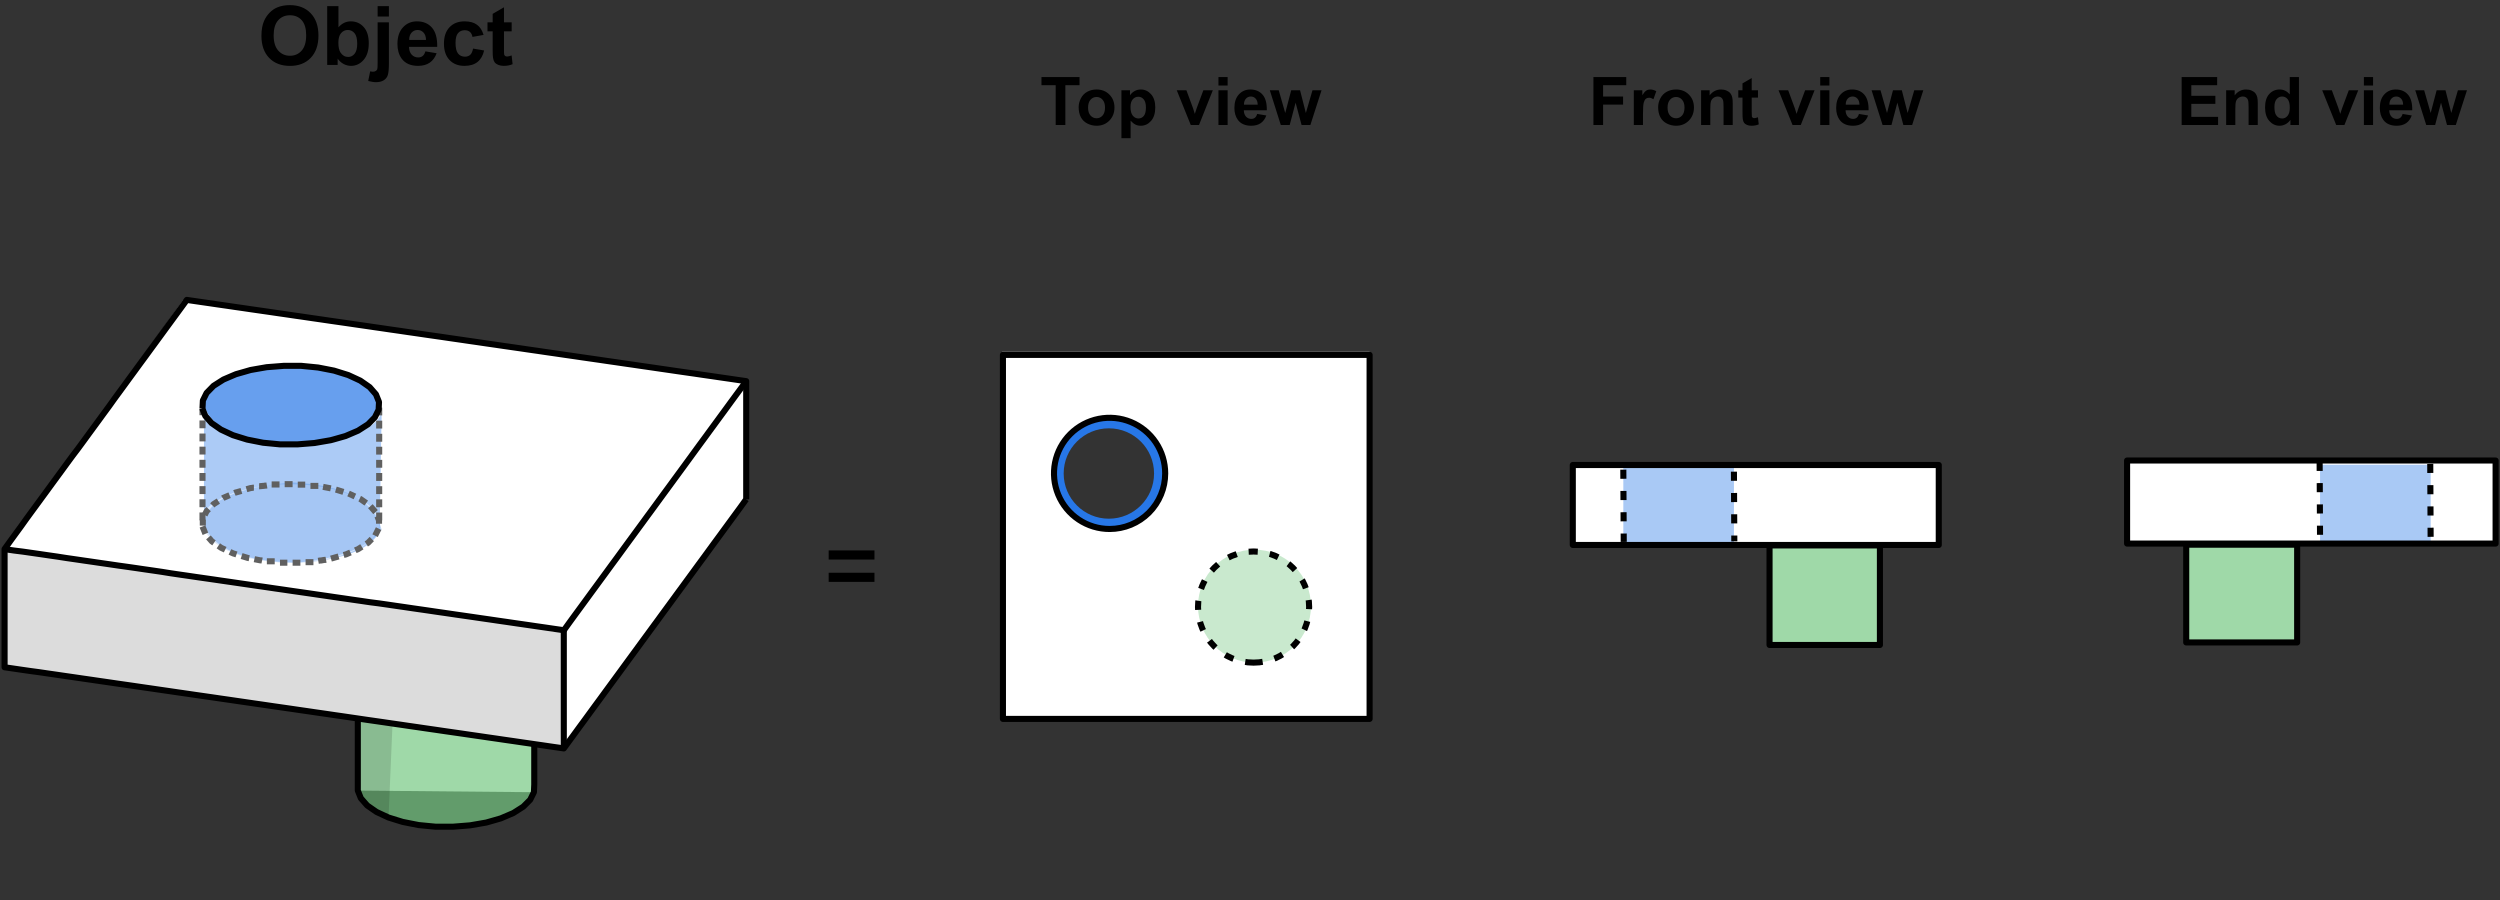 <svg width="822" height="296" viewBox="0 0 822 296" fill="none" xmlns="http://www.w3.org/2000/svg">
<rect x="0" y="0" width="822" height="296" fill="#333333" stroke="none"/>
<g clip-path="url(#clip0_355_1454)">
<path d="M523.917 41.09V25.342H534.713V28.006H527.097V31.733H533.671V34.397H527.097V41.09H523.917ZM540.213 41.09H537.194V29.681H539.998V31.303C540.478 30.537 540.908 30.032 541.287 29.789C541.674 29.545 542.111 29.424 542.598 29.424C543.285 29.424 543.948 29.613 544.585 29.993L543.65 32.625C543.142 32.295 542.669 32.131 542.232 32.131C541.81 32.131 541.452 32.249 541.158 32.485C540.865 32.714 540.632 33.133 540.46 33.742C540.295 34.351 540.213 35.625 540.213 37.566V41.09ZM545.197 35.224C545.197 34.222 545.444 33.251 545.938 32.313C546.433 31.375 547.131 30.659 548.033 30.165C548.943 29.671 549.956 29.424 551.073 29.424C552.799 29.424 554.214 29.986 555.316 31.11C556.419 32.227 556.971 33.642 556.971 35.353C556.971 37.079 556.412 38.511 555.295 39.65C554.185 40.782 552.785 41.347 551.095 41.347C550.049 41.347 549.05 41.111 548.098 40.638C547.152 40.166 546.433 39.475 545.938 38.565C545.444 37.648 545.197 36.535 545.197 35.224ZM548.291 35.386C548.291 36.517 548.56 37.383 549.097 37.985C549.634 38.587 550.296 38.888 551.084 38.888C551.872 38.888 552.531 38.587 553.061 37.985C553.598 37.383 553.866 36.51 553.866 35.364C553.866 34.247 553.598 33.388 553.061 32.786C552.531 32.184 551.872 31.884 551.084 31.884C550.296 31.884 549.634 32.184 549.097 32.786C548.56 33.388 548.291 34.254 548.291 35.386ZM569.722 41.09H566.703V35.267C566.703 34.036 566.639 33.241 566.51 32.883C566.381 32.517 566.17 32.234 565.876 32.034C565.59 31.833 565.242 31.733 564.834 31.733C564.311 31.733 563.842 31.876 563.427 32.163C563.011 32.449 562.725 32.829 562.567 33.301C562.417 33.774 562.342 34.648 562.342 35.923V41.09H559.323V29.681H562.127V31.357C563.122 30.068 564.376 29.424 565.887 29.424C566.553 29.424 567.161 29.545 567.713 29.789C568.264 30.025 568.68 30.329 568.959 30.702C569.245 31.074 569.442 31.497 569.55 31.97C569.664 32.442 569.722 33.119 569.722 34V41.09ZM578.025 29.681V32.088H575.963V36.685C575.963 37.616 575.981 38.161 576.017 38.318C576.06 38.468 576.149 38.594 576.285 38.694C576.428 38.794 576.6 38.844 576.801 38.844C577.08 38.844 577.485 38.748 578.015 38.554L578.272 40.896C577.571 41.197 576.776 41.347 575.888 41.347C575.343 41.347 574.853 41.258 574.416 41.079C573.979 40.893 573.657 40.656 573.449 40.37C573.249 40.076 573.109 39.682 573.03 39.188C572.966 38.837 572.934 38.128 572.934 37.061V32.088H571.548V29.681H572.934V27.415L575.963 25.653V29.681H578.025ZM589.38 41.09L584.782 29.681H587.951L590.1 35.504L590.723 37.448C590.887 36.954 590.991 36.628 591.034 36.471C591.134 36.148 591.242 35.826 591.356 35.504L593.526 29.681H596.631L592.098 41.09H589.38ZM598.489 28.134V25.342H601.508V28.134H598.489ZM598.489 41.09V29.681H601.508V41.09H598.489ZM611.219 37.459L614.227 37.964C613.84 39.066 613.228 39.908 612.39 40.488C611.559 41.061 610.517 41.347 609.264 41.347C607.28 41.347 605.812 40.699 604.859 39.403C604.107 38.365 603.731 37.054 603.731 35.471C603.731 33.581 604.226 32.102 605.214 31.035C606.202 29.961 607.452 29.424 608.963 29.424C610.66 29.424 611.999 29.986 612.98 31.11C613.962 32.227 614.431 33.943 614.388 36.256H606.825C606.847 37.151 607.09 37.849 607.556 38.35C608.021 38.844 608.601 39.092 609.296 39.092C609.769 39.092 610.166 38.963 610.488 38.705C610.811 38.447 611.054 38.032 611.219 37.459ZM611.391 34.408C611.369 33.534 611.144 32.872 610.714 32.421C610.284 31.962 609.761 31.733 609.146 31.733C608.487 31.733 607.942 31.973 607.513 32.453C607.083 32.933 606.872 33.584 606.879 34.408H611.391ZM618.985 41.09L615.376 29.681H618.309L620.446 37.158L622.412 29.681H625.323L627.225 37.158L629.405 29.681H632.381L628.718 41.09H625.817L623.852 33.753L621.918 41.09H618.985Z" fill="black"/>
<path d="M347.11 41.09V28.006H342.438V25.342H354.952V28.006H350.29V41.09H347.11ZM354.662 35.224C354.662 34.222 354.909 33.251 355.403 32.313C355.897 31.375 356.596 30.659 357.498 30.165C358.408 29.671 359.421 29.424 360.538 29.424C362.264 29.424 363.678 29.986 364.781 31.11C365.884 32.227 366.436 33.642 366.436 35.353C366.436 37.079 365.877 38.511 364.76 39.65C363.65 40.782 362.25 41.347 360.56 41.347C359.514 41.347 358.515 41.111 357.562 40.638C356.617 40.166 355.897 39.475 355.403 38.565C354.909 37.648 354.662 36.535 354.662 35.224ZM357.756 35.386C357.756 36.517 358.024 37.383 358.562 37.985C359.099 38.587 359.761 38.888 360.549 38.888C361.337 38.888 361.995 38.587 362.525 37.985C363.062 37.383 363.331 36.51 363.331 35.364C363.331 34.247 363.062 33.388 362.525 32.786C361.995 32.184 361.337 31.884 360.549 31.884C359.761 31.884 359.099 32.184 358.562 32.786C358.024 33.388 357.756 34.254 357.756 35.386ZM368.724 29.681H371.538V31.357C371.903 30.784 372.397 30.319 373.021 29.961C373.644 29.603 374.335 29.424 375.094 29.424C376.419 29.424 377.543 29.943 378.467 30.981C379.391 32.02 379.853 33.466 379.853 35.321C379.853 37.226 379.387 38.708 378.456 39.768C377.525 40.821 376.397 41.347 375.072 41.347C374.442 41.347 373.869 41.222 373.354 40.971C372.845 40.721 372.308 40.291 371.742 39.682V45.429H368.724V29.681ZM371.71 35.192C371.71 36.474 371.964 37.423 372.473 38.039C372.981 38.648 373.601 38.952 374.331 38.952C375.033 38.952 375.617 38.673 376.082 38.114C376.548 37.548 376.78 36.624 376.78 35.343C376.78 34.147 376.54 33.258 376.061 32.678C375.581 32.098 374.986 31.808 374.277 31.808C373.54 31.808 372.927 32.095 372.44 32.668C371.953 33.233 371.71 34.075 371.71 35.192ZM391.519 41.09L386.921 29.681H390.09L392.238 35.504L392.861 37.448C393.026 36.954 393.13 36.628 393.173 36.471C393.273 36.148 393.381 35.826 393.495 35.504L395.665 29.681H398.77L394.236 41.09H391.519ZM400.628 28.134V25.342H403.646V28.134H400.628ZM400.628 41.09V29.681H403.646V41.09H400.628ZM413.357 37.459L416.365 37.964C415.979 39.066 415.366 39.908 414.528 40.488C413.698 41.061 412.656 41.347 411.402 41.347C409.419 41.347 407.951 40.699 406.998 39.403C406.246 38.365 405.87 37.054 405.87 35.471C405.87 33.581 406.364 32.102 407.353 31.035C408.341 29.961 409.59 29.424 411.102 29.424C412.799 29.424 414.138 29.986 415.119 31.11C416.1 32.227 416.569 33.943 416.526 36.256H408.964C408.985 37.151 409.229 37.849 409.694 38.35C410.16 38.844 410.74 39.092 411.435 39.092C411.907 39.092 412.305 38.963 412.627 38.705C412.949 38.447 413.193 38.032 413.357 37.459ZM413.529 34.408C413.508 33.534 413.282 32.872 412.853 32.421C412.423 31.962 411.9 31.733 411.284 31.733C410.625 31.733 410.081 31.973 409.651 32.453C409.222 32.933 409.01 33.584 409.018 34.408H413.529ZM421.124 41.09L417.515 29.681H420.447L422.585 37.158L424.551 29.681H427.462L429.363 37.158L431.544 29.681H434.52L430.856 41.09H427.956L425.99 33.753L424.057 41.09H421.124Z" fill="black"/>
<path d="M717.326 41.09V25.342H729.003V28.006H720.506V31.497H728.412V34.15H720.506V38.436H729.304V41.09H717.326ZM742.355 41.09H739.337V35.267C739.337 34.036 739.272 33.241 739.144 32.883C739.015 32.517 738.803 32.234 738.51 32.034C738.223 31.833 737.876 31.733 737.468 31.733C736.945 31.733 736.476 31.876 736.061 32.163C735.645 32.449 735.359 32.829 735.201 33.301C735.051 33.774 734.976 34.648 734.976 35.923V41.09H731.957V29.681H734.761V31.357C735.756 30.068 737.009 29.424 738.521 29.424C739.187 29.424 739.795 29.545 740.347 29.789C740.898 30.025 741.313 30.329 741.593 30.702C741.879 31.074 742.076 31.497 742.184 31.97C742.298 32.442 742.355 33.119 742.355 34V41.09ZM755.891 41.09H753.087V39.414C752.621 40.066 752.07 40.553 751.433 40.875C750.802 41.19 750.165 41.347 749.521 41.347C748.21 41.347 747.086 40.821 746.147 39.768C745.216 38.708 744.751 37.233 744.751 35.343C744.751 33.409 745.206 31.941 746.115 30.938C747.025 29.928 748.174 29.424 749.563 29.424C750.838 29.424 751.941 29.953 752.872 31.013V25.342H755.891V41.09ZM747.834 35.138C747.834 36.356 748.002 37.237 748.339 37.781C748.826 38.569 749.506 38.963 750.38 38.963C751.075 38.963 751.665 38.669 752.152 38.082C752.639 37.487 752.883 36.603 752.883 35.428C752.883 34.118 752.646 33.176 752.174 32.603C751.701 32.023 751.096 31.733 750.358 31.733C749.642 31.733 749.041 32.02 748.554 32.593C748.074 33.158 747.834 34.007 747.834 35.138ZM768.137 41.09L763.539 29.681H766.708L768.856 35.504L769.479 37.448C769.644 36.954 769.748 36.628 769.791 36.471C769.891 36.148 769.999 35.826 770.113 35.504L772.283 29.681H775.388L770.854 41.09H768.137ZM777.246 28.134V25.342H780.265V28.134H777.246ZM777.246 41.09V29.681H780.265V41.09H777.246ZM789.976 37.459L792.983 37.964C792.597 39.066 791.984 39.908 791.146 40.488C790.316 41.061 789.274 41.347 788.021 41.347C786.037 41.347 784.569 40.699 783.616 39.403C782.864 38.365 782.488 37.054 782.488 35.471C782.488 33.581 782.982 32.102 783.971 31.035C784.959 29.961 786.209 29.424 787.72 29.424C789.417 29.424 790.756 29.986 791.737 31.11C792.718 32.227 793.188 33.943 793.145 36.256H785.582C785.604 37.151 785.847 37.849 786.312 38.35C786.778 38.844 787.358 39.092 788.053 39.092C788.525 39.092 788.923 38.963 789.245 38.705C789.567 38.447 789.811 38.032 789.976 37.459ZM790.147 34.408C790.126 33.534 789.9 32.872 789.471 32.421C789.041 31.962 788.518 31.733 787.902 31.733C787.243 31.733 786.699 31.973 786.27 32.453C785.84 32.933 785.629 33.584 785.636 34.408H790.147ZM797.742 41.09L794.133 29.681H797.065L799.203 37.158L801.169 29.681H804.08L805.981 37.158L808.162 29.681H811.138L807.475 41.09H804.574L802.608 33.753L800.675 41.09H797.742Z" fill="black"/>
<path d="M85.959 11.795C85.959 9.826 86.253 8.174 86.842 6.838C87.281 5.853 87.879 4.97 88.635 4.188C89.399 3.406 90.234 2.825 91.14 2.448C92.344 1.938 93.732 1.683 95.306 1.683C98.153 1.683 100.43 2.566 102.135 4.333C103.849 6.099 104.706 8.556 104.706 11.702C104.706 14.822 103.857 17.266 102.161 19.032C100.465 20.79 98.197 21.669 95.358 21.669C92.484 21.669 90.199 20.795 88.503 19.046C86.807 17.288 85.959 14.871 85.959 11.795ZM89.98 11.663C89.98 13.851 90.485 15.512 91.496 16.646C92.506 17.771 93.79 18.334 95.345 18.334C96.901 18.334 98.175 17.776 99.168 16.659C100.17 15.534 100.671 13.851 100.671 11.61C100.671 9.395 100.184 7.743 99.208 6.653C98.241 5.563 96.954 5.018 95.345 5.018C93.737 5.018 92.44 5.572 91.456 6.679C90.472 7.778 89.98 9.439 89.98 11.663ZM107.58 21.34V2.012H111.284V8.973C112.427 7.673 113.78 7.022 115.345 7.022C117.05 7.022 118.46 7.642 119.577 8.881C120.693 10.112 121.251 11.883 121.251 14.194C121.251 16.585 120.68 18.426 119.537 19.718C118.403 21.01 117.023 21.656 115.397 21.656C114.598 21.656 113.807 21.458 113.024 21.063C112.251 20.658 111.583 20.065 111.021 19.283V21.34H107.58ZM111.258 14.036C111.258 15.486 111.486 16.558 111.943 17.253C112.585 18.237 113.438 18.729 114.501 18.729C115.318 18.729 116.013 18.382 116.584 17.688C117.164 16.985 117.454 15.882 117.454 14.379C117.454 12.779 117.164 11.628 116.584 10.925C116.004 10.213 115.261 9.857 114.356 9.857C113.468 9.857 112.73 10.204 112.141 10.898C111.552 11.584 111.258 12.63 111.258 14.036ZM124.165 5.44V2.012H127.869V5.44H124.165ZM127.869 7.339V20.904C127.869 22.689 127.75 23.946 127.513 24.675C127.285 25.413 126.836 25.989 126.168 26.402C125.509 26.815 124.666 27.022 123.637 27.022C123.268 27.022 122.868 26.987 122.438 26.916C122.016 26.855 121.559 26.758 121.066 26.626L121.712 23.462C121.888 23.497 122.055 23.524 122.213 23.541C122.363 23.568 122.503 23.581 122.635 23.581C123.013 23.581 123.321 23.497 123.558 23.33C123.804 23.172 123.967 22.979 124.046 22.75C124.125 22.522 124.165 21.836 124.165 20.694V7.339H127.869ZM139.866 16.884L143.558 17.503C143.083 18.857 142.332 19.889 141.303 20.601C140.284 21.304 139.005 21.656 137.467 21.656C135.032 21.656 133.23 20.861 132.062 19.27C131.139 17.995 130.677 16.387 130.677 14.445C130.677 12.124 131.284 10.309 132.497 9C133.709 7.681 135.243 7.022 137.098 7.022C139.181 7.022 140.824 7.712 142.028 9.092C143.232 10.463 143.808 12.568 143.755 15.407H134.474C134.5 16.506 134.799 17.363 135.371 17.978C135.942 18.584 136.654 18.887 137.506 18.887C138.086 18.887 138.574 18.729 138.97 18.413C139.365 18.096 139.664 17.587 139.866 16.884ZM140.077 13.139C140.051 12.067 139.774 11.254 139.247 10.7C138.719 10.138 138.078 9.857 137.322 9.857C136.513 9.857 135.845 10.151 135.318 10.74C134.791 11.329 134.531 12.129 134.54 13.139H140.077ZM158.996 11.478L155.344 12.137C155.221 11.408 154.939 10.859 154.5 10.489C154.069 10.12 153.507 9.936 152.812 9.936C151.89 9.936 151.151 10.257 150.598 10.898C150.053 11.531 149.78 12.595 149.78 14.089C149.78 15.75 150.057 16.923 150.611 17.609C151.173 18.294 151.925 18.637 152.865 18.637C153.568 18.637 154.144 18.439 154.592 18.044C155.041 17.639 155.357 16.95 155.542 15.974L159.18 16.593C158.802 18.263 158.077 19.525 157.005 20.377C155.933 21.23 154.496 21.656 152.694 21.656C150.646 21.656 149.011 21.01 147.79 19.718C146.577 18.426 145.97 16.637 145.97 14.352C145.97 12.041 146.581 10.243 147.803 8.96C149.024 7.668 150.677 7.022 152.76 7.022C154.465 7.022 155.818 7.391 156.82 8.13C157.831 8.859 158.556 9.975 158.996 11.478ZM168.237 7.339V10.292H165.706V15.934C165.706 17.077 165.728 17.745 165.772 17.938C165.825 18.123 165.935 18.277 166.102 18.4C166.277 18.523 166.488 18.584 166.734 18.584C167.077 18.584 167.574 18.466 168.224 18.228L168.541 21.102C167.679 21.471 166.704 21.656 165.614 21.656C164.946 21.656 164.344 21.546 163.808 21.326C163.271 21.098 162.876 20.808 162.621 20.456C162.375 20.096 162.204 19.613 162.107 19.006C162.028 18.575 161.988 17.705 161.988 16.396V10.292H160.288V7.339H161.988V4.557L165.706 2.395V7.339H168.237Z" fill="black"/>
<path d="M272.465 182.479H287.525" stroke="black" stroke-width="3" stroke-miterlimit="10"/>
<path d="M272.465 189.82H287.525" stroke="black" stroke-width="3" stroke-miterlimit="10"/>
<path d="M329.765 116.69V236.37H450.325V116.69H329.765ZM364.845 173.93C361.228 173.932 357.693 172.861 354.685 170.853C351.677 168.845 349.333 165.99 347.948 162.65C346.563 159.309 346.2 155.633 346.905 152.086C347.61 148.539 349.352 145.281 351.909 142.724C354.466 140.167 357.724 138.425 361.271 137.72C364.818 137.015 368.494 137.378 371.835 138.763C375.175 140.148 378.03 142.492 380.038 145.5C382.046 148.508 383.117 152.043 383.115 155.66C383.115 160.505 381.19 165.152 377.763 168.579C374.337 172.005 369.69 173.93 364.845 173.93Z" fill="white"/>
<path d="M412.475 217.87C422.731 217.87 431.045 209.556 431.045 199.3C431.045 189.044 422.731 180.73 412.475 180.73C402.219 180.73 393.905 189.044 393.905 199.3C393.905 209.556 402.219 217.87 412.475 217.87Z" fill="#77C984"/>
<path opacity="0.6" d="M329.495 115.62V236.37H450.325V115.62H329.495ZM364.765 173.93C361.165 173.932 357.645 172.866 354.65 170.867C351.655 168.867 349.321 166.025 347.942 162.699C346.564 159.373 346.202 155.713 346.904 152.181C347.606 148.65 349.34 145.406 351.886 142.86C354.432 140.314 357.676 138.581 361.207 137.879C364.738 137.177 368.399 137.538 371.725 138.917C375.051 140.296 377.893 142.63 379.892 145.624C381.891 148.619 382.957 152.139 382.955 155.74C382.952 160.563 381.035 165.188 377.624 168.599C374.214 172.01 369.589 173.927 364.765 173.93Z" fill="white"/>
<path d="M364.595 172.05C373.631 172.05 380.955 164.725 380.955 155.69C380.955 146.654 373.631 139.33 364.595 139.33C355.56 139.33 348.235 146.654 348.235 155.69C348.235 164.725 355.56 172.05 364.595 172.05Z" stroke="#2777E7" stroke-width="3" stroke-miterlimit="10"/>
<path d="M329.765 116.69V236.37H450.325V116.69H329.765ZM364.845 173.93C361.228 173.932 357.693 172.861 354.685 170.853C351.677 168.845 349.333 165.99 347.948 162.65C346.563 159.309 346.2 155.633 346.905 152.086C347.61 148.539 349.352 145.281 351.909 142.724C354.466 140.167 357.724 138.425 361.271 137.72C364.818 137.015 368.494 137.378 371.835 138.763C375.175 140.148 378.03 142.492 380.038 145.5C382.046 148.508 383.117 152.043 383.115 155.66C383.115 160.505 381.19 165.152 377.763 168.579C374.337 172.005 369.69 173.93 364.845 173.93Z" stroke="black" stroke-width="2" stroke-linejoin="round"/>
<path d="M412.175 217.87C422.266 217.87 430.445 209.69 430.445 199.6C430.445 189.509 422.266 181.33 412.175 181.33C402.085 181.33 393.905 189.509 393.905 199.6C393.905 209.69 402.085 217.87 412.175 217.87Z" stroke="black" stroke-width="2" stroke-miterlimit="10" stroke-dasharray="3 4"/>
<path d="M637.466 152.89H517.136V179.18H637.466V152.89Z" fill="white"/>
<path d="M618.116 179.33H581.826V212.06H618.116V179.33Z" fill="white"/>
<path opacity="0.7" d="M618.116 178.84H581.826V212.07H618.116V178.84Z" fill="#77C984"/>
<path d="M570.116 153.26H533.746V179.77H570.116V153.26Z" fill="#2777E7"/>
<path opacity="0.6" d="M637.466 152.89H517.136V179.18H637.466V152.89Z" fill="white"/>
<path d="M637.466 152.89H517.136V179.18H637.466V152.89Z" stroke="black" stroke-width="2" stroke-linejoin="round"/>
<path d="M618.116 179.33H581.826V212.06H618.116V179.33Z" stroke="black" stroke-width="2" stroke-linejoin="round"/>
<path d="M533.746 154.42L533.886 178.18" stroke="black" stroke-width="2" stroke-miterlimit="10" stroke-dasharray="3 4"/>
<path d="M570.115 155.09L570.245 178" stroke="black" stroke-width="2" stroke-miterlimit="10" stroke-dasharray="3 4"/>
<path d="M820.556 151.42H699.386V178.73H820.556V151.42Z" fill="white"/>
<path d="M755.306 179.09H718.826V211.23H755.306V179.09Z" fill="white"/>
<path opacity="0.7" d="M755.206 178.39H718.916V211.62H755.206V178.39Z" fill="#77C984"/>
<path d="M799.206 152.81H762.836V179.32H799.206V152.81Z" fill="#2777E7"/>
<path opacity="0.6" d="M820.556 152.44H700.226V178.73H820.556V152.44Z" fill="white"/>
<path d="M820.556 151.42H699.386V178.73H820.556V151.42Z" stroke="black" stroke-width="2" stroke-linejoin="round"/>
<path d="M755.306 179.09H718.826V211.23H755.306V179.09Z" stroke="black" stroke-width="2" stroke-linejoin="round"/>
<path d="M762.695 151.84L762.835 177.86" stroke="black" stroke-width="2" stroke-miterlimit="10" stroke-dasharray="3 4"/>
<path d="M799.065 152.51L799.195 177.67" stroke="black" stroke-width="2" stroke-miterlimit="10" stroke-dasharray="3 4"/>
<path d="M1.445 219.39L117.645 236.27V259.94L175.625 260.48L175.745 244.54L185.375 246.1L245.365 164.2V125.32L61.425 98.84L1.445 180.51V219.39Z" fill="white"/>
<path opacity="0.7" d="M175.495 244.72L175.625 260.48C163.625 276.77 125.475 275.79 117.625 259.35L117.805 236.02L175.495 244.72Z" fill="#77C984"/>
<path d="M67.065 133.22C71.655 150.57 123.285 148.22 125.475 135.22L124.805 174.35C120.435 187.84 73.255 189.49 67.065 173.72V133.22Z" fill="#2777E7"/>
<path opacity="0.4" d="M67.065 133.22C71.655 150.57 123.285 148.22 125.475 135.22L124.805 174.35C115.685 186.97 74.385 189.41 67.065 173.72V133.22Z" fill="#2777E7"/>
<path opacity="0.54" d="M95.275 185.04C111.518 185.04 124.685 179.26 124.685 172.13C124.685 165 111.518 159.22 95.275 159.22C79.032 159.22 65.865 165 65.865 172.13C65.865 179.26 79.032 185.04 95.275 185.04Z" fill="white"/>
<path opacity="0.62" d="M1.445 219.39L185.375 244.71L245.365 164.2V125.32L60.245 98.61L1.445 180.51V219.39Z" fill="white"/>
<path opacity="0.7" d="M67.065 133.22C67.695 125.32 78.385 121.14 96.265 119.61C111.215 120.53 122.785 124.22 125.475 135.19C120.865 141.38 111.015 144.7 97.475 146C79.909 145.64 69.772 141.38 67.065 133.22Z" fill="#2777E7"/>
<path opacity="0.1" d="M67.065 172.22C67.695 164.32 78.385 160.14 96.265 158.61C111.215 159.53 122.785 163.22 125.475 174.19C120.865 180.38 111.015 183.7 97.475 185C79.909 184.64 69.772 180.38 67.065 172.22Z" fill="white"/>
<path opacity="0.31" d="M67.065 172.22C67.695 164.32 78.385 160.14 96.265 158.61C111.215 159.53 122.785 163.22 125.475 174.19C120.865 180.38 111.015 183.7 97.475 185C79.909 184.64 69.772 180.38 67.065 172.22Z" fill="#2777E7"/>
<path opacity="0.14" d="M185.375 207.22L184.305 245.95L129.065 237.93L127.745 268.8L118.645 262.45L117.645 236.27L1.445 219.39V180.51L185.375 207.22Z" fill="black"/>
<path opacity="0.14" d="M185.376 207.22L184.306 245.95L245.366 164.2V125.32L185.376 207.22Z" fill="white"/>
<path d="M66.585 173.11L66.685 173.38L66.795 173.65L66.905 173.92L67.005 174.18L67.115 174.45L67.225 174.72L67.325 174.99L67.435 175.26L67.545 175.52" stroke="#606060" stroke-width="2" stroke-linejoin="round"/>
<path d="M68.535 176.699L68.725 176.919L68.915 177.129L69.105 177.349L69.295 177.569L69.485 177.789L69.655 177.989L69.895 178.149L70.125 178.319L70.365 178.479" stroke="#606060" stroke-width="2" stroke-linejoin="round"/>
<path d="M71.785 179.469L72.025 179.629L72.255 179.799L72.495 179.959L72.735 180.129L72.995 180.249L73.255 180.369L73.515 180.489L73.775 180.609L74.035 180.739" stroke="#606060" stroke-width="2" stroke-linejoin="round"/>
<path d="M75.605 181.459L75.865 181.589L76.135 181.709L76.394 181.829L76.654 181.949L76.924 182.039L77.204 182.119L77.484 182.209L77.754 182.299" stroke="#606060" stroke-width="2" stroke-linejoin="round"/>
<path d="M79.435 182.82L79.715 182.91L79.985 182.99L80.265 183.08L80.535 183.16L80.815 183.25L81.095 183.33L81.365 183.42L81.645 183.48L81.935 183.53" stroke="#606060" stroke-width="2" stroke-linejoin="round"/>
<path d="M83.635 183.86L83.915 183.92L84.195 183.97L84.475 184.03L84.765 184.08L85.045 184.14L85.325 184.19L85.615 184.25H85.895L86.175 184.31" stroke="#606060" stroke-width="2" stroke-linejoin="round"/>
<path d="M87.745 184.55H88.035H88.315H88.605H88.895H89.175H89.465H89.755H90.045H90.325" stroke="#606060" stroke-width="2" stroke-linejoin="round"/>
<path d="M92.055 185.02H94.485" stroke="#606060" stroke-width="2" stroke-linejoin="round"/>
<path d="M96.215 185.02H97.905H98.195H98.475H98.765" stroke="#606060" stroke-width="2" stroke-linejoin="round"/>
<path d="M100.475 184.84H100.755H101.045H101.335H101.625H101.905H102.195H102.485H102.775H103.055" stroke="#606060" stroke-width="2" stroke-linejoin="round"/>
<path d="M104.645 184.4L104.925 184.35L105.215 184.3H105.495L105.785 184.25L106.065 184.2L106.345 184.15L106.635 184.1H106.915L107.205 184.05" stroke="#606060" stroke-width="2" stroke-linejoin="round"/>
<path d="M108.825 183.669L109.105 183.589L109.385 183.519L109.665 183.439L109.935 183.359L110.215 183.279L110.495 183.199L110.775 183.119L111.045 183.039L111.325 182.959" stroke="#606060" stroke-width="2" stroke-linejoin="round"/>
<path d="M112.985 182.489L113.265 182.409L113.545 182.329H113.645L113.905 182.219L114.175 182.109L114.435 181.989L114.705 181.879L114.965 181.769L115.235 181.649" stroke="#606060" stroke-width="2" stroke-linejoin="round"/>
<path d="M116.825 180.95L117.085 180.83L117.355 180.72L117.625 180.61L117.765 180.54L118.005 180.39L118.245 180.23L118.495 180.08L118.735 179.92L118.975 179.77" stroke="#606060" stroke-width="2" stroke-linejoin="round"/>
<path d="M120.435 178.839L120.685 178.679L120.925 178.529L121.035 178.459L121.235 178.249L121.435 178.049L121.645 177.839L121.845 177.639L122.045 177.429L122.245 177.229" stroke="#606060" stroke-width="2" stroke-linejoin="round"/>
<path d="M123.325 176.13L123.455 175.87L123.585 175.61L123.715 175.35L123.845 175.1L123.965 174.84L124.095 174.58L124.225 174.32L124.355 174.06L124.485 173.8" stroke="#606060" stroke-width="2" stroke-linejoin="round"/>
<path d="M124.625 172.21V171.92V171.63V171.1L124.515 170.84L124.415 170.57L124.305 170.3L124.195 170.03L124.095 169.76" stroke="#606060" stroke-width="2" stroke-linejoin="round"/>
<path d="M123.485 168.379L123.295 168.169L123.105 167.949L122.915 167.729L122.725 167.519L122.535 167.299L122.345 167.079L122.155 166.859L121.965 166.649L121.775 166.429" stroke="#606060" stroke-width="2" stroke-linejoin="round"/>
<path d="M120.425 165.409L120.185 165.239L119.945 165.079L119.715 164.909L119.475 164.749L119.235 164.579L119.005 164.419L118.765 164.249L118.525 164.089L118.265 163.969" stroke="#606060" stroke-width="2" stroke-linejoin="round"/>
<path d="M116.694 163.24L116.434 163.12L116.174 163L115.914 162.87L115.654 162.75L115.384 162.63L115.124 162.51L114.865 162.39L114.604 162.27" stroke="#606060" stroke-width="2" stroke-linejoin="round"/>
<path d="M112.905 161.739L112.625 161.649L112.355 161.569L112.075 161.479L111.805 161.399L111.525 161.309L111.245 161.219L110.975 161.139L110.695 161.049L110.425 160.969" stroke="#606060" stroke-width="2" stroke-linejoin="round"/>
<path d="M108.765 160.58L108.475 160.52L108.195 160.46L107.915 160.41L107.625 160.35L107.345 160.3L107.065 160.24L106.775 160.19L106.495 160.13L106.215 160.08" stroke="#606060" stroke-width="2" stroke-linejoin="round"/>
<path d="M104.665 159.77H104.375H104.085H103.805H103.515H103.225H102.945H102.655H102.365H102.075" stroke="#606060" stroke-width="2" stroke-linejoin="round"/>
<path d="M100.355 159.35H100.065H99.785H99.495H99.205H97.905" stroke="#606060" stroke-width="2" stroke-linejoin="round"/>
<path d="M96.204 159.199H93.605" stroke="#606060" stroke-width="2" stroke-linejoin="round"/>
<path d="M91.905 159.29H91.625H91.335H91.045H90.755H90.465H90.185H89.895H89.605H89.315" stroke="#606060" stroke-width="2" stroke-linejoin="round"/>
<path d="M87.755 159.62L87.465 159.67H87.185L86.895 159.72L86.615 159.77H86.335L86.045 159.82H85.765L85.475 159.87H85.195" stroke="#606060" stroke-width="2" stroke-linejoin="round"/>
<path d="M83.485 160.36H83.205L82.925 160.41L82.635 160.46H82.435L82.155 160.54L81.875 160.62L81.595 160.7L81.325 160.78L81.045 160.86" stroke="#606060" stroke-width="2" stroke-linejoin="round"/>
<path d="M79.375 161.409L79.105 161.489L78.825 161.569L78.545 161.649L78.265 161.729L77.995 161.809L77.715 161.879H77.615L77.355 161.989L77.085 162.109" stroke="#606060" stroke-width="2" stroke-linejoin="round"/>
<path d="M75.495 162.82L75.235 162.93L74.965 163.04L74.695 163.16L74.435 163.27L74.165 163.38L73.905 163.5L73.635 163.61L73.495 163.67L73.255 163.83" stroke="#606060" stroke-width="2" stroke-linejoin="round"/>
<path d="M71.795 164.76L71.555 164.91L71.305 165.07L71.065 165.22L70.825 165.38L70.575 165.53L70.335 165.69L70.225 165.76L70.025 165.96L69.825 166.17" stroke="#606060" stroke-width="2" stroke-linejoin="round"/>
<path d="M68.605 167.399L68.405 167.609L68.205 167.809L67.995 168.019L67.935 168.089L67.805 168.339L67.675 168.599L67.545 168.859L67.415 169.119L67.295 169.379" stroke="#606060" stroke-width="2" stroke-linejoin="round"/>
<path d="M66.685 170.86V171.43V171.72V172.3V172.59V172.82" stroke="#606060" stroke-width="2" stroke-linejoin="round"/>
<path d="M66.585 171.09V168.5" stroke="#606060" stroke-width="2" stroke-linejoin="round"/>
<path d="M66.585 166.769V164.169" stroke="#606060" stroke-width="2" stroke-linejoin="round"/>
<path d="M66.585 162.44V159.84" stroke="#606060" stroke-width="2" stroke-linejoin="round"/>
<path d="M66.585 158.11V155.52" stroke="#606060" stroke-width="2" stroke-linejoin="round"/>
<path d="M66.585 153.789V151.189" stroke="#606060" stroke-width="2" stroke-linejoin="round"/>
<path d="M66.585 149.46V146.86" stroke="#606060" stroke-width="2" stroke-linejoin="round"/>
<path d="M66.585 145.13V142.54" stroke="#606060" stroke-width="2" stroke-linejoin="round"/>
<path d="M66.585 140.81V138.25" stroke="#606060" stroke-width="2" stroke-linejoin="round"/>
<path d="M66.585 136.519V134.229" stroke="#606060" stroke-width="2" stroke-linejoin="round"/>
<path d="M124.675 171.1V168.51" stroke="#606060" stroke-width="2" stroke-linejoin="round"/>
<path d="M124.675 166.779V164.179" stroke="#606060" stroke-width="2" stroke-linejoin="round"/>
<path d="M124.675 162.45V159.86" stroke="#606060" stroke-width="2" stroke-linejoin="round"/>
<path d="M124.675 158.13V155.53" stroke="#606060" stroke-width="2" stroke-linejoin="round"/>
<path d="M124.675 153.799V151.199" stroke="#606060" stroke-width="2" stroke-linejoin="round"/>
<path d="M124.675 149.47V146.88" stroke="#606060" stroke-width="2" stroke-linejoin="round"/>
<path d="M124.675 145.24V142.64" stroke="#606060" stroke-width="2" stroke-linejoin="round"/>
<path d="M124.675 140.91V138.32" stroke="#606060" stroke-width="2" stroke-linejoin="round"/>
<path d="M124.675 136.59V134.02" stroke="#606060" stroke-width="2" stroke-linejoin="round"/>
<path d="M117.646 236.27V259.95L118.646 262.45L120.546 264.62L120.715 264.82L123.085 266.47L123.796 266.96L126.406 268.18L127.745 268.8L130.506 269.66L132.426 270.25L135.256 270.81L137.656 271.28L140.525 271.56L143.236 271.82H146.126H148.945L151.826 271.59L154.566 271.37L157.415 270.88L159.896 270.45L162.665 269.66L164.665 269.08L167.316 267.95L168.786 267.32L171.215 265.77L172.055 265.23L174.055 263.23L174.326 262.96L175.555 260.47L175.665 257.93V244.71" stroke="black" stroke-width="2" stroke-linejoin="round"/>
<path d="M245.355 164.21V125.32L242.505 124.91L239.645 124.49L236.795 124.08L233.945 123.66L231.085 123.25L228.235 122.83L225.375 122.42L222.525 122.01L219.665 121.59L216.815 121.18L213.955 120.76L211.105 120.35L208.255 119.93L205.395 119.52L202.545 119.1L199.685 118.69L196.835 118.27L193.975 117.86L191.125 117.45L188.275 117.03L185.415 116.62L182.565 116.2L179.705 115.79L176.855 115.37L173.995 114.96L171.145 114.54L168.285 114.13L165.435 113.72L162.585 113.3L159.725 112.89L156.875 112.47L154.015 112.06L151.165 111.64L148.305 111.23L145.455 110.81L142.595 110.4L139.745 109.99L136.895 109.57L134.035 109.16L131.185 108.74L128.325 108.33L125.475 107.91L122.615 107.5L119.765 107.08L116.915 106.67L114.055 106.25L111.205 105.84L108.345 105.43L105.495 105.01L102.635 104.6L99.785 104.18L96.925 103.77L94.075 103.35L91.225 102.94L88.365 102.52L85.515 102.11L82.655 101.7L79.805 101.28L76.945 100.87L74.095 100.45L71.235 100.04L68.385 99.62L65.535 99.21L61.425 98.61L59.725 100.94L58.015 103.27L56.315 105.59L54.605 107.92L52.905 110.25L51.205 112.57L49.495 114.9L47.795 117.23L46.085 119.55L44.385 121.88L42.675 124.21L40.975 126.54L39.275 128.86L37.565 131.19L35.905 133.52L34.195 135.84L32.495 138.17L30.785 140.5L29.085 142.82L27.385 145.15L25.675 147.48L23.905 149.81L22.195 152.13L20.495 154.46L18.785 156.79L17.085 159.11L15.385 161.44L13.675 163.77L11.975 166.09L10.265 168.42L8.565 170.75L6.905 173.08L5.205 175.4L3.505 177.73L1.505 180.51V219.4L4.355 219.81L7.215 220.23L10.065 220.64L12.905 221.02L15.755 221.44L18.605 221.85L21.465 222.27L24.315 222.68L27.175 223.1L30.025 223.51L32.885 223.93L35.735 224.34L38.585 224.76L41.445 225.17L44.295 225.58L47.155 226L50.005 226.41L52.865 226.83L55.715 227.24L58.575 227.66L61.425 228.07L64.275 228.49L67.135 228.9L69.985 229.31L72.845 229.73L75.695 230.14L78.555 230.56L81.405 230.97L84.265 231.39L87.115 231.8L89.965 232.22L92.825 232.63L95.675 233.04L98.535 233.46L101.385 233.87L104.245 234.29L107.095 234.7L109.945 235.12L112.805 235.53L115.655 235.95L117.655 236.24L120.505 236.66L123.365 237.07L126.215 237.48L129.075 237.9L131.925 238.31L134.785 238.73L137.635 239.14L140.495 239.56L143.345 239.97L146.195 240.39L149.055 240.8L151.905 241.21L154.765 241.63L157.615 242.04L160.475 242.46L163.325 242.87L166.175 243.29L169.035 243.7L171.885 244.12L174.745 244.53L175.745 244.68L178.605 245.09L181.455 245.51L184.315 245.92L185.385 246.08L187.085 243.75L188.795 241.42L190.495 239.09L192.205 236.77L193.905 234.44L195.605 232.11L197.315 229.79L199.015 227.46L200.725 225.13L202.425 222.81L204.135 220.48L205.835 218.15L207.535 215.83L209.245 213.5L210.945 211.17L212.655 208.84L214.355 206.52L216.065 204.19L217.765 201.86L219.465 199.54L221.175 197.21L222.875 194.88L224.585 192.56L226.285 190.23L227.995 187.9L229.695 185.57L231.405 183.25L233.105 180.92L234.805 178.59L236.515 176.27L238.215 173.94L239.925 171.61L241.625 169.29L243.335 166.96L245.335 164.18" stroke="black" stroke-width="2" stroke-linejoin="round"/>
<path d="M185.375 207.22V246.11" stroke="black" stroke-width="2" stroke-linejoin="round"/>
<path d="M245.355 125.32L243.655 127.65L241.905 130.02L240.205 132.34L238.505 134.67L236.795 137L235.095 139.32L233.385 141.65L231.685 143.98L229.975 146.3L228.275 148.63L226.575 150.96L224.905 153.25L223.205 155.57L221.495 157.9L219.795 160.23L218.085 162.55L216.385 164.88L214.685 167.21L212.975 169.53L211.275 171.86L209.565 174.19L207.865 176.51L206.155 178.84L204.455 181.17L202.755 183.5L201.045 185.82L199.345 188.15L197.635 190.48L195.935 192.8L194.225 195.13L192.525 197.46L190.825 199.78L189.115 202.11L187.415 204.44L185.415 207.22L182.555 206.81L179.705 206.39L176.855 205.98L173.995 205.56L171.145 205.15L169.615 204.93L166.765 204.51L163.905 204.1L161.055 203.68L158.205 203.27L155.345 202.85L152.495 202.44L149.635 202.03L146.785 201.61L143.925 201.2L141.075 200.78L138.875 200.46L136.015 200.05L133.165 199.63L130.315 199.22L127.455 198.8L124.605 198.39L121.705 198.02L118.855 197.6L115.995 197.19L113.145 196.77L110.285 196.36L107.435 195.94L104.585 195.53L101.725 195.11L98.875 194.7L96.015 194.29L93.165 193.87L90.305 193.46L87.455 193.04L84.595 192.63L81.745 192.21L78.895 191.8L76.035 191.38L73.185 190.97L70.325 190.55L67.475 190.14L64.615 189.73L61.765 189.31L58.905 188.9L56.055 188.48L53.205 188.02L50.345 187.6L47.495 187.19L44.635 186.77L41.785 186.36L38.905 185.96L36.055 185.54L33.205 185.13L30.345 184.71L27.495 184.3L24.635 183.88L21.785 183.47L18.905 183.02L16.055 182.61L13.195 182.19L10.345 181.78L7.495 181.37L4.675 181.02L1.445 180.55" stroke="black" stroke-width="2" stroke-linejoin="round"/>
<path d="M66.585 134.23L66.705 131.68L67.935 129.2L69.935 127.15L70.205 126.87L72.635 125.32L73.475 124.79L76.125 123.65L77.595 123.03L80.375 122.24L82.375 121.66L85.215 121.16L87.695 120.73L90.565 120.51L93.315 120.29H96.195H99.025L101.895 120.57L104.605 120.84L107.435 121.39L109.835 121.86L112.585 122.72L114.515 123.32L117.135 124.53L118.465 125.15L120.835 126.8L121.545 127.3L123.445 129.47L123.615 129.67L124.615 132.17L124.495 134.71L123.265 137.2L121.265 139.25L120.995 139.52L118.565 141.07L117.725 141.61L115.075 142.74L113.605 143.37L110.825 144.16L109.735 144.47L108.735 144.74L105.895 145.23L103.415 145.66L100.545 145.89L97.795 146.11H94.905H92.085L89.215 145.83L86.505 145.57L83.675 145.01L81.275 144.54L78.525 143.69L76.595 143.09L73.975 141.87L72.645 141.25L70.275 139.6L69.565 139.11L69.155 138.64L67.495 136.74L66.495 134.24" stroke="black" stroke-width="2" stroke-linejoin="round"/>
</g>
<defs>
<clipPath id="clip0_355_1454">
<rect width="822" height="295" fill="white" transform="translate(0 0.59)"/>
</clipPath>
</defs>
</svg>
